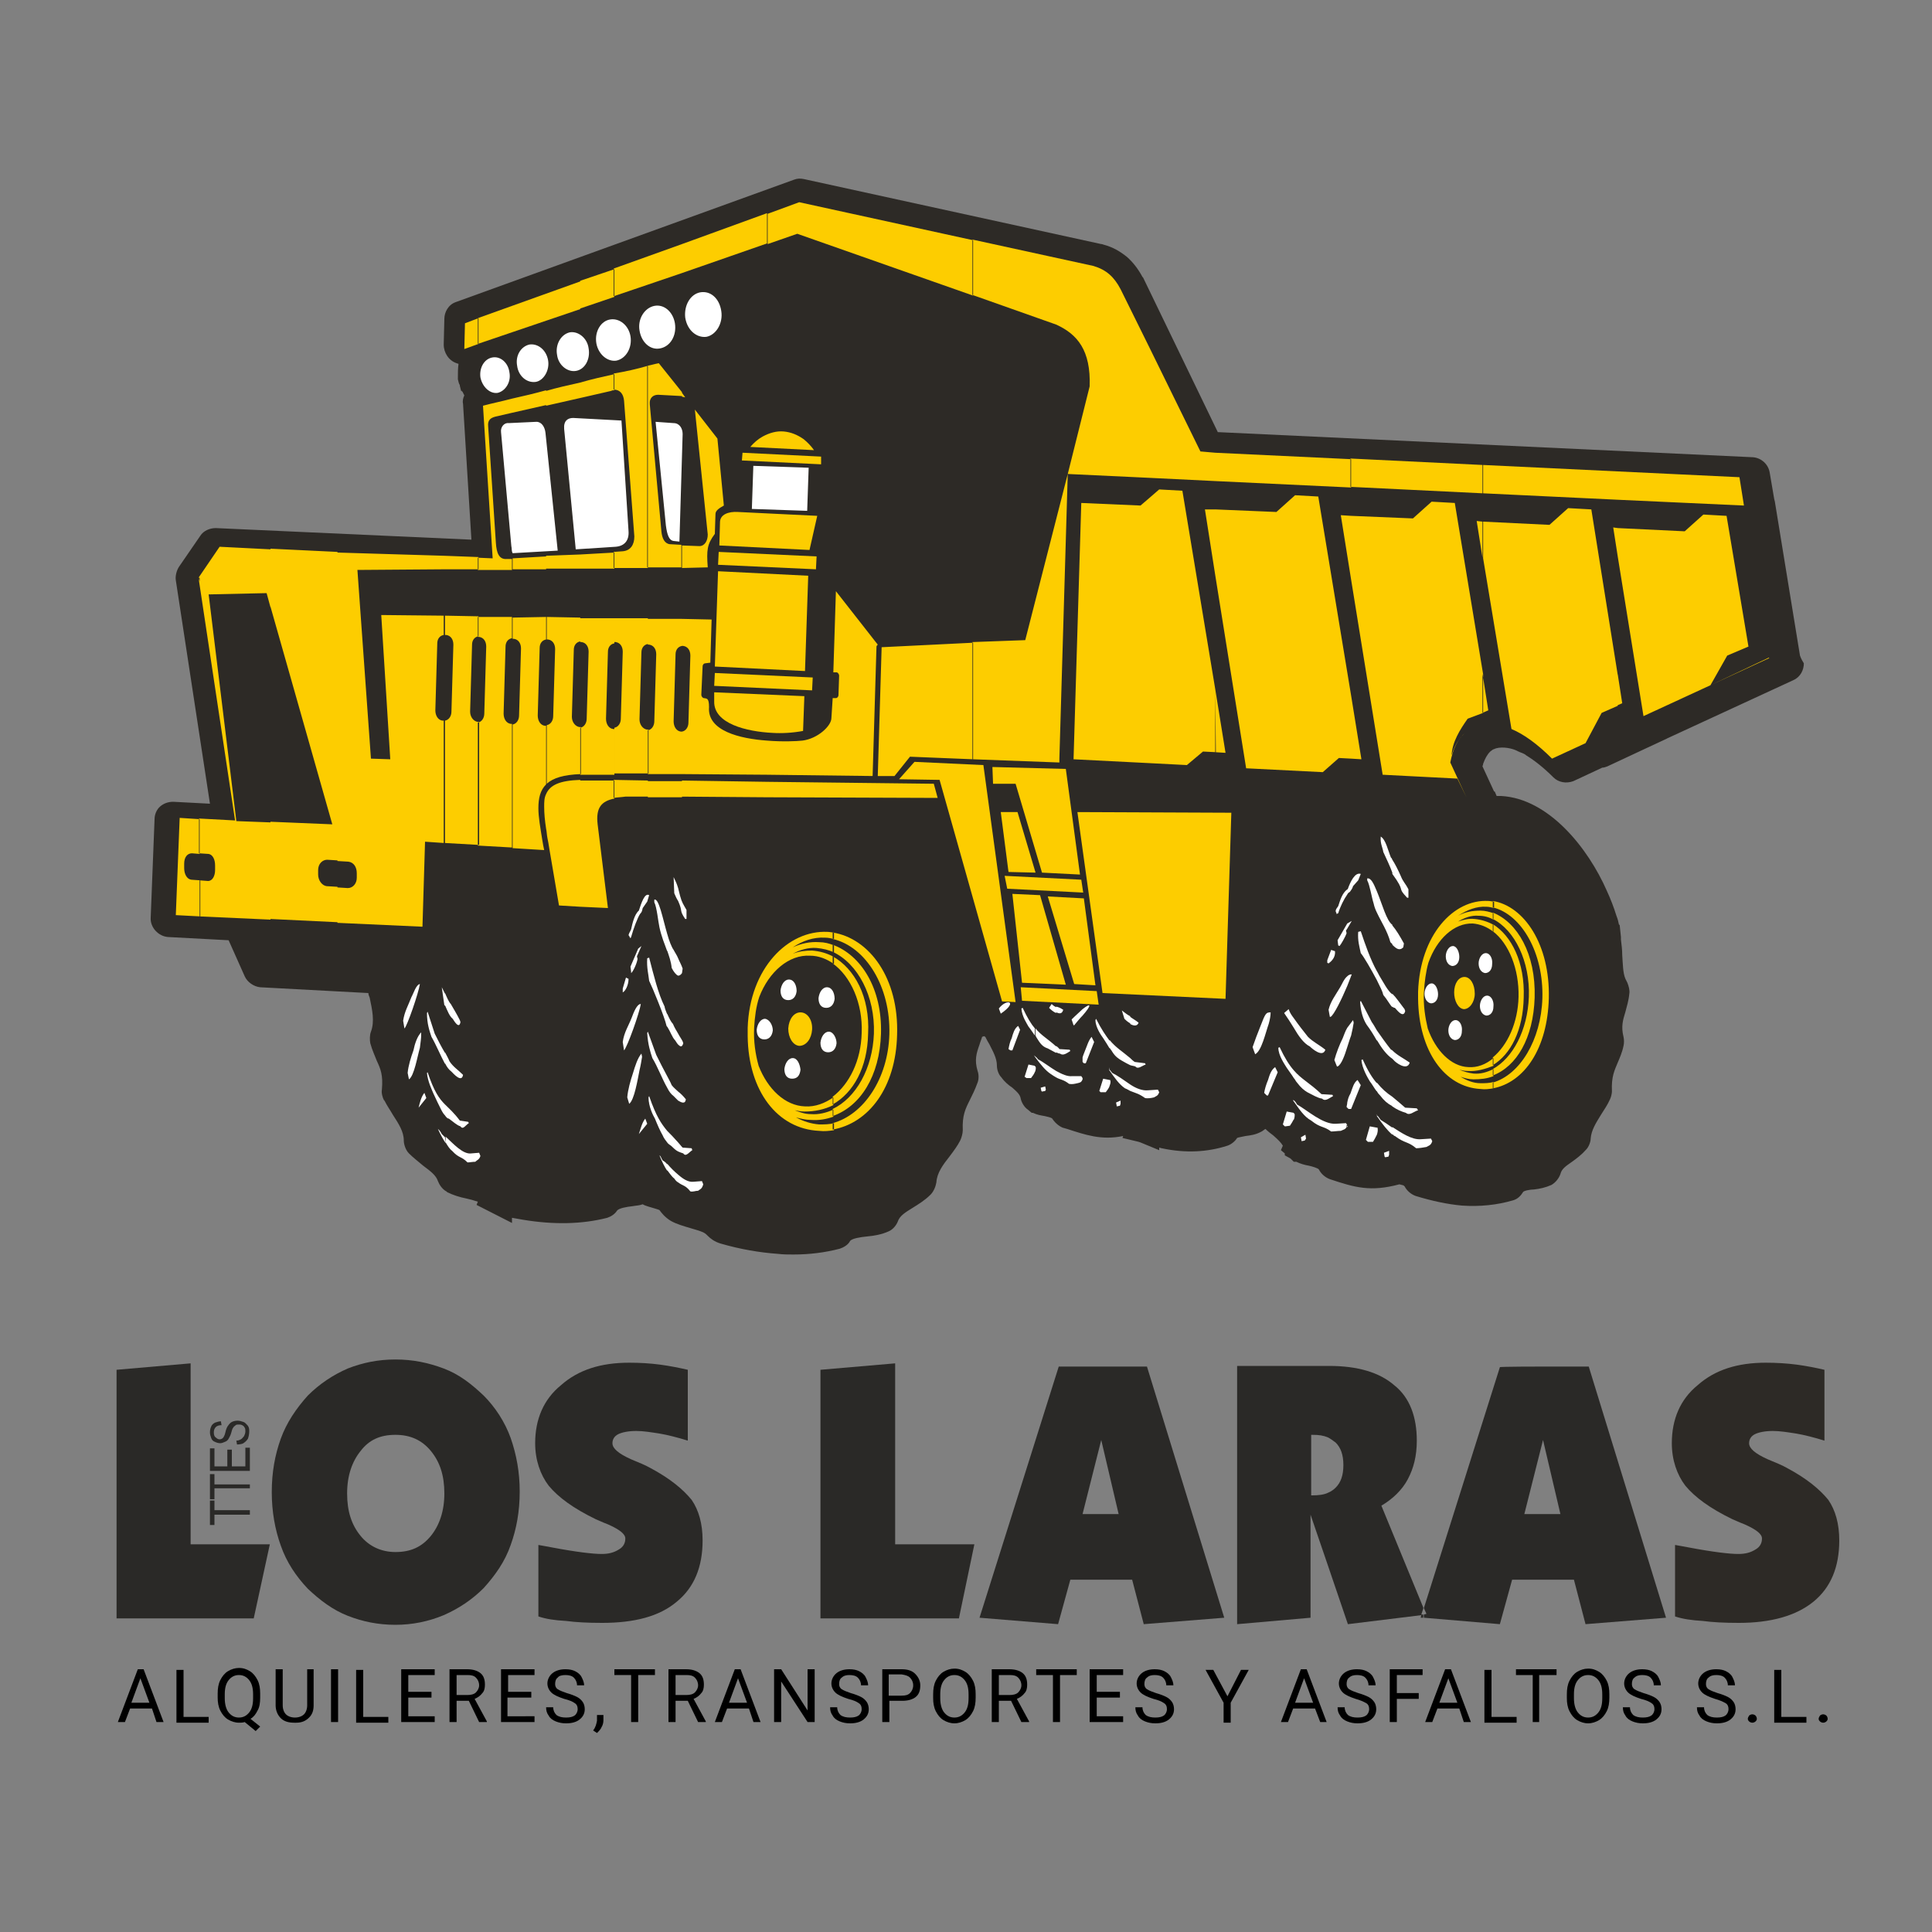 <?xml version="1.0" encoding="UTF-8"?>
<!-- Generator: Adobe Illustrator 27.7.0, SVG Export Plug-In . SVG Version: 6.00 Build 0)  -->
<svg xmlns="http://www.w3.org/2000/svg" xmlns:xlink="http://www.w3.org/1999/xlink" version="1.1" id="Capa_1" x="0px" y="0px" viewBox="0 0 300 300" style="enable-background:new 0 0 300 300;" xml:space="preserve">
<rect x="0" y="0" width="300" height="300" fill="#808080" stroke="none"/>
<style type="text/css">
	.st0{fill:#2D2A26;}
	.st1{fill-rule:evenodd;clip-rule:evenodd;fill:#FDCD00;}
	.st2{fill-rule:evenodd;clip-rule:evenodd;fill:#FFFFFF;}
	.st3{fill-rule:evenodd;clip-rule:evenodd;fill:#2D2A26;}
	.st4{fill-rule:evenodd;clip-rule:evenodd;fill:#2A2927;}
	.st5{fill:#2A2927;}
</style>
<g>
	<path class="st0" d="M279.5,101.8l-3.9-23.9c0-0.1-0.1-0.3-0.1-0.4l-0.7-4.1c-0.2-1.3-1.3-2.3-2.6-2.4l-83.1-3.9l-11.6-24l-0.1-0.1   c-0.7-1.3-1.5-2.3-2.4-3.1c-1-0.8-2.1-1.5-3.6-1.9l-0.3-0.1H171l-46.2-10.1c-0.5-0.1-1-0.1-1.5,0.1l-52.5,19   c-1.2,0.4-1.8,1.6-1.8,2.6l-0.1,4c0,1.3,0.8,2.5,2,2.9l0.3,0.1c-0.1,0.7-0.1,1.4-0.1,2.1v0.2v0.1c0.1,0.3,0.1,0.6,0.3,0.9v0.1   l0.2,0.8h0.1c0,0,0,0.1,0.1,0.1c0.1,0.2,0.2,0.4,0.3,0.6c-0.2,0.4-0.3,0.9-0.2,1.3l1.3,21.1L33.5,82c-0.9,0-1.9,0.4-2.4,1.2   L27.8,88c-0.4,0.6-0.6,1.5-0.5,2.1l5.3,34.7l-5.7-0.3c-0.7,0-1.4,0.2-2,0.7s-0.9,1.3-0.9,2l-0.6,15.3c-0.1,1.5,1.2,2.9,2.7,3   l9.4,0.5l2.5,5.6c0.4,0.9,1.4,1.6,2.4,1.7l16.8,0.9c0,0.2,0.1,0.5,0.2,0.7c0.4,1.9,0.8,3.7,0.2,5.3c-0.2,0.5-0.2,1.3-0.1,1.8   c0.3,1.1,0.7,1.9,1,2.7c0.6,1.3,1,2.2,0.8,4.5c-0.1,0.5,0.1,1.2,0.3,1.6l0.1,0.1c0.4,0.8,0.9,1.5,1.3,2.2c0.9,1.4,1.7,2.6,1.7,4   c0,0.6,0.3,1.5,0.8,2c0.7,0.7,1.5,1.3,2.2,1.9c1.2,0.9,2,1.5,2.3,2.4c0.2,0.5,0.6,1.2,1.3,1.6c0,0,0.1,0,0.1,0.1c1,0.5,2,0.8,3,1   c0.5,0.1,1.2,0.3,1.8,0.5l-0.2,0.5l5.5,2.8v-0.8c0.6,0.1,1.1,0.2,1.7,0.3c4.8,0.8,9.2,0.7,13.1-0.3c0.6-0.2,1.2-0.6,1.5-1.1   c0.3-0.4,1.5-0.6,2.4-0.7c0.5-0.1,1.1-0.1,1.6-0.3c0.5,0.3,1.1,0.4,1.7,0.6c0.3,0.1,0.7,0.2,0.9,0.3c0.3,0.4,0.8,1.1,1.8,1.7   c0.9,0.5,2,0.8,3,1.1c0.6,0.2,1.1,0.3,1.6,0.5c0.6,0.2,0.8,0.4,1.1,0.7c0.4,0.4,1,0.9,2,1.2c3.1,0.9,6.1,1.4,8.9,1.6   c0.8,0.1,1.6,0.1,2.4,0.1c2.5,0,4.9-0.3,7.2-0.9c0.6-0.2,1.3-0.6,1.6-1.2c0.3-0.4,1.6-0.6,2.6-0.7c1.1-0.1,2.3-0.3,3.4-0.8   c0.7-0.3,1.2-1,1.4-1.5c0.3-0.9,1.1-1.4,2.4-2.2c0.8-0.5,1.8-1.1,2.7-2c0.5-0.5,0.8-1.3,0.9-1.9c0.1-1.5,1-2.7,2.1-4.1   c0.6-0.8,1.2-1.6,1.6-2.4c0.2-0.4,0.4-1.1,0.4-1.6c-0.1-2.3,0.4-3.3,1.1-4.7c0.4-0.8,0.8-1.6,1.2-2.7c0.2-0.5,0.2-1.3,0-1.8   c-0.5-1.7-0.2-2.7,0.3-4.1c0.1-0.4,0.3-0.8,0.4-1.2l0.3-0.1c0.1,0,0.1,0.1,0.2,0.1c0.2,0.4,0.4,0.8,0.6,1.1   c0.6,1.2,1.2,2.2,1.2,3.4c0,0.5,0.2,1.3,0.7,1.8c0.5,0.7,1.1,1.2,1.7,1.6c0.8,0.7,1.2,1.1,1.3,1.7c0.1,0.5,0.5,1.3,1.1,1.7l0.6,0.5   h0.2c0.6,0.3,1.2,0.4,1.8,0.5c0.4,0.1,1,0.2,1.2,0.4c0.3,0.5,0.9,1.1,1.6,1.4l0.7,0.2c2.8,0.9,5.3,1.8,8.7,1.1l-0.1,0.3l2.5,0.6   l0.3,0.1l0,0l2.9,1.2v-0.4c0.1,0,0.3,0.1,0.4,0.1c3.7,0.8,7.1,0.6,10.2-0.4c0.6-0.2,1.2-0.7,1.5-1.2c0.2-0.1,0.9-0.2,1.3-0.3   c0.8-0.1,1.6-0.2,2.5-0.7c0.2-0.1,0.4-0.3,0.6-0.4c0.4,0.4,0.8,0.7,1.2,1c0.8,0.7,1.2,1.1,1.5,1.6l-0.3,0.7l0.6,0.5v0.3l0.9,0.5   l0.5,0.5h0.4c0.6,0.3,1.3,0.5,1.9,0.6c0.5,0.1,1.5,0.4,1.6,0.6c0.3,0.6,0.9,1.2,1.7,1.5l0,0c3.9,1.3,6.3,2,10.8,0.8   c0.3,0.1,0.5,0.1,0.7,0.2c0,0,0,0.1,0.1,0.1c0.3,0.6,0.9,1.2,1.7,1.5c2.6,0.8,5,1.3,7.2,1.5c2.8,0.2,5.5-0.1,7.9-0.8   c0.8-0.2,1.3-0.8,1.6-1.3c0.1-0.2,1.1-0.4,1.7-0.4c0.9-0.1,1.8-0.3,2.7-0.7c0.7-0.4,1.2-1.1,1.4-1.7c0.2-0.8,0.8-1.2,1.8-1.9   c0.7-0.5,1.5-1.1,2.2-1.9c0.4-0.4,0.7-1.2,0.7-1.7c0.1-1.3,0.8-2.4,1.6-3.7c0.5-0.8,1-1.5,1.4-2.4c0.2-0.4,0.3-1,0.3-1.2v-0.1   c-0.1-2.2,0.4-3.2,0.9-4.4c0.3-0.7,0.7-1.6,0.9-2.6c0.1-0.4,0.1-1,0-1.4l0,0c-0.4-1.6-0.1-2.6,0.3-3.9c0.2-0.8,0.5-1.7,0.6-2.8   c0.1-0.5-0.1-1.2-0.3-1.7l0,0l-0.3-0.6c-0.4-0.9-0.4-2.3-0.5-3.7l0,0c0-0.8-0.1-1.6-0.2-2.4l0,0c0-0.1,0-0.2,0-0.4l-0.2-1.9h-0.1   c-0.1-0.5-0.2-0.9-0.4-1.4c-0.4-1.3-0.9-2.6-1.5-3.9c-2.9-6.6-9-14.3-16.4-14.7h-0.7l-0.3-0.7H232l-1.8-3.9c0-0.1,0.1-0.2,0.1-0.4   c0.3-0.8,0.6-1.4,1.1-1.9c0.1-0.1,0.3-0.2,0.4-0.3c0.2-0.1,0.3-0.1,0.5-0.2c1.1-0.3,2.5,0,3.3,0.4c0.1,0.1,0.3,0.1,0.4,0.2   c0.1,0,0.2,0.1,0.3,0.1c0.2,0.1,0.5,0.2,0.7,0.4c1.3,0.8,2.7,1.9,4.2,3.4c0.8,0.8,2,1,3.1,0.6l4.5-2.1c0.3,0,0.5-0.1,0.8-0.2   l9.2-4.3l0,0c0.1,0,0.1-0.1,0.2-0.1l19.5-9c1.1-0.5,1.6-1.6,1.6-2.6C279.6,102.2,279.6,102,279.5,101.8"></path>
	<polygon class="st1" points="145.9,121.1 155.6,155.5 157.7,155.6 152.7,118.8 142,118.3 139.6,121  "></polygon>
	<path class="st1" d="M124.3,157.2c-1,0-1.8,1-1.9,2.5c0,1.4,0.7,2.6,1.7,2.7c1.1,0,1.9-1.1,2-2.5   C126.2,158.4,125.4,157.2,124.3,157.2"></path>
	<path class="st1" d="M129.3,172.2c3.6-1.7,6.2-6.3,6.4-11.7c0.2-5.8-2.5-10.9-6.4-12.7v-1.1c4.4,1.6,7.7,6.8,7.5,13.8   c-0.2,6.6-3.2,11.3-7.5,12.8L129.3,172.2L129.3,172.2z M129.3,148.5v1.1c2.8,2,4.7,6.2,4.5,10.8c-0.1,4.3-1.9,7.9-4.5,9.9v1.2   c3.2-1.8,5.4-5.7,5.5-11C135.1,154.8,132.7,150.4,129.3,148.5 M129.3,175.4c5.6-1,9.8-6.5,10-14.7c0.3-8.8-4.3-15-10-15.9v1   c5.2,1.2,9,7.5,8.8,14.8c-0.2,6.9-4,12.5-8.8,13.8V175.4z M124.9,172.6c-0.5,0-1-0.1-1.5-0.2c0.8,0.3,1.6,0.6,2.5,0.6   c1.2,0.1,2.4-0.2,3.5-0.7v1.1c-1.1,0.4-2.3,0.6-3.5,0.5c-0.8,0-1.6-0.2-2.3-0.4c1.1,0.6,2.3,1,3.6,1.1c0.8,0,1.6,0,2.3-0.2v1.1   c-0.7,0.1-1.5,0.2-2.3,0.1c-6.5-0.3-11-6.2-11.1-14.7v-1l0,0l0,0l0,0l0,0l0,0c0,0,0,0,0-0.1l0,0l0,0l0,0l0,0l0,0l0,0l0,0l0,0l0,0   l0,0l0,0c0-0.1,0-0.1,0-0.2c0.3-9.3,6.3-15.2,12.4-14.9c0.3,0,0.7,0.1,1,0.1v1c-0.5-0.1-0.9-0.2-1.4-0.2c-1.8-0.1-3.5,0.5-5,1.5   c1.3-0.6,2.7-0.9,4.1-0.8c0.8,0,1.6,0.2,2.3,0.5v1.1c-0.8-0.4-1.7-0.6-2.7-0.7c-1.3-0.1-2.6,0.3-3.7,0.9c1-0.4,2-0.5,3-0.5   c1.2,0.1,2.3,0.4,3.4,1v1.1c-1.1-0.8-2.4-1.3-3.7-1.3c-3.3-0.2-6.4,2.5-7.9,6.4c-0.5,1.5-0.7,3.1-0.8,4.8c-0.1,2.1,0.2,4.1,0.7,5.9   c1.4,3.6,4.1,6.2,7.2,6.3c1.6,0.1,3.1-0.5,4.4-1.4v1.2C128,172.3,126.5,172.6,124.9,172.6 M115.9,159.8L115.9,159.8L115.9,159.8z    M115.9,159.8v1l0,0V159.8L115.9,159.8L115.9,159.8L115.9,159.8L115.9,159.8L115.9,159.8L115.9,159.8L115.9,159.8L115.9,159.8   L115.9,159.8z M115.9,159.9L115.9,159.9L115.9,159.9L115.9,159.9 M115.9,159.8L115.9,159.8L115.9,159.8z M115.9,159.9v0.9   c0-0.1,0-0.3,0-0.4l0,0c0-0.1,0-0.2,0-0.3l0,0l0,0l0,0V159.9L115.9,159.9L115.9,159.9L115.9,159.9L115.9,159.9L115.9,159.9   L115.9,159.9L115.9,159.9L115.9,159.9L115.9,159.9L115.9,159.9z M115.9,159.9L115.9,159.9 M115.9,159.9L115.9,159.9"></path>
	<path class="st1" d="M227.4,151.7c-0.9,0-1.6,1-1.6,2.4c0,1.3,0.6,2.5,1.5,2.6c0.9,0,1.7-1.1,1.7-2.4   C229,152.8,228.3,151.7,227.4,151.7"></path>
	<path class="st1" d="M231.8,166c3.1-1.7,5.4-6,5.6-11.2c0.2-5.5-2.2-10.4-5.6-12.1v-1c3.8,1.5,6.7,6.4,6.5,13.2   c-0.2,6.3-2.8,10.7-6.5,12.1V166z M231.8,143.5v1.1c2.5,1.9,4.1,5.9,4,10.2c-0.1,4-1.7,7.5-4,9.4v1.2c2.8-1.7,4.7-5.4,4.8-10.5   C236.8,149.4,234.7,145.3,231.8,143.5 M231.8,169c4.9-0.9,8.5-6.2,8.7-14c0.2-8.3-3.8-14.3-8.7-15.1v1c4.5,1.1,7.9,7.1,7.7,14.1   c-0.2,6.5-3.5,11.9-7.7,13.1V169z M227.9,166.3c-0.5,0-0.9-0.1-1.3-0.2c0.7,0.3,1.4,0.5,2.2,0.6c1.1,0.1,2.1-0.2,3.1-0.7v1.1   c-1,0.4-2,0.5-3.1,0.5c-0.7,0-1.4-0.2-2-0.4c1,0.6,2,1,3.1,1c0.7,0,1.4,0,2-0.2v1c-0.7,0.1-1.3,0.2-2,0.1c-5.6-0.3-9.6-5.9-9.7-14   v-0.9l0,0l0,0l0,0l0,0l0,0c0,0,0,0,0-0.1l0,0l0,0l0,0l0,0l0,0l0,0l0,0l0,0l0,0l0,0l0,0V154c0.3-8.8,5.5-14.4,10.9-14.1   c0.3,0,0.6,0.1,0.9,0.1v1c-0.4-0.1-0.8-0.2-1.2-0.2c-1.5-0.1-3,0.5-4.4,1.4c1.1-0.6,2.3-0.8,3.5-0.8c0.7,0,1.4,0.2,2,0.4v1   c-0.7-0.4-1.5-0.6-2.3-0.6c-1.1-0.1-2.2,0.3-3.2,0.9c0.9-0.3,1.7-0.5,2.6-0.4c1,0.1,2,0.4,2.9,0.9v1.1c-1-0.8-2.1-1.2-3.2-1.3   c-2.9-0.1-5.6,2.4-6.9,6.1c-0.4,1.4-0.6,3-0.7,4.6c-0.1,2,0.2,3.9,0.6,5.6c1.2,3.4,3.6,5.9,6.3,6c1.4,0.1,2.7-0.4,3.9-1.4v1.2   C230.6,166,229.3,166.4,227.9,166.3 M220.1,154.2L220.1,154.2L220.1,154.2z M220.1,154.2v0.9l0,0V154.2L220.1,154.2L220.1,154.2   L220.1,154.2L220.1,154.2L220.1,154.2L220.1,154.2L220.1,154.2L220.1,154.2L220.1,154.2z M220.1,154.2L220.1,154.2L220.1,154.2z    M220.1,154.2L220.1,154.2L220.1,154.2z M220.1,154.2v0.8c0-0.1,0-0.3,0-0.4l0,0c0-0.1,0-0.2,0-0.3l0,0l0,0V154.2L220.1,154.2   L220.1,154.2L220.1,154.2L220.1,154.2L220.1,154.2L220.1,154.2L220.1,154.2C220.1,154.3,220.1,154.2,220.1,154.2L220.1,154.2   L220.1,154.2L220.1,154.2z M220.1,154.2L220.1,154.2L220.1,154.2z"></path>
	<path class="st1" d="M156,136l11.9,0.6l0.3,2l-11.8-0.6L156,136z M158.5,153.3l11.8,0.6l0.3,2.1l-11.9-0.6L158.5,153.3z"></path>
	<path class="st1" d="M191.2,126.2l-0.9,28.9l-19.1-0.9l-3.9-28.1L191.2,126.2z M158.7,152.6l-1.5-13.8l4.3,0.2l4,13.9L158.7,152.6z    M156.6,135.4l-1.2-9.3h2.6l2.8,9.4L156.6,135.4z"></path>
	<path class="st1" d="M157.7,121.7l4.1,13.8l5.9,0.3l-2.2-16.4l-11.4-0.3l0.1,2.6L157.7,121.7z M162.7,139.2l4.1,13.6l3.3,0.2   l-1.8-13.5L162.7,139.2z"></path>
	<path class="st1" d="M114.6,79.5c-1.5-0.1-2.8,0.4-2.8,1.6l-0.1,3.6l14,0.7l1.2-5.3L114.6,79.5z M111.6,85.7l-0.1,2l15.2,0.7l0.1-2   L111.6,85.7z M111.5,88.7l-0.5,14.8l14,0.7l0.5-14.8L111.5,88.7z M111,104.5l-0.1,2l15.2,0.7l0.1-2L111,104.5z M110.9,107.5v1.4   c-0.1,3.5,5.1,4.7,9,4.9c1.5,0.1,3.2,0,4.8-0.3l0.2-5.4L110.9,107.5z"></path>
	<polygon class="st1" points="127.5,70.9 115.3,70.3 115.2,71.5 127.5,72.1  "></polygon>
	<path class="st1" d="M118.4,67.8c-0.7,0.4-1.3,0.9-1.9,1.6l9.9,0.5c-0.5-0.7-1-1.2-1.6-1.7c-1-0.7-2-1.1-3.1-1.2   C120.6,66.9,119.5,67.2,118.4,67.8"></path>
	<path class="st1" d="M251.2,109.5v-4.8l0.7,4.5L251.2,109.5z M251.2,86.4l4,24.8l19.5-9v-0.1l-9.1,4.3l2.6-4.6l3.3-1.4l-3.4-20.3   l-3.6-0.2l-2.9,2.6L251.2,82L251.2,86.4L251.2,86.4z M251.2,77.6v-4.4l18.9,0.9l0.7,4.4L251.2,77.6z M230.2,110.7l0.9-0.4l-0.9-5.7   V110.7z M251.2,73.2v4.4l-20.9-1v-4.4L251.2,73.2z M251.2,82v4.4l-0.7-4.5L251.2,82z M251.2,104.8v4.8l-2.5,1.1l-2.5,4.7l-5.2,2.4   c-2.3-2.3-4.4-3.8-6.3-4.6l-4.4-26.5V81l10.3,0.5l2.9-2.6l3.6,0.2L251.2,104.8z M227.7,123.8l-2.5-5.4c0.4-2.1,1.2-3.7,2.4-4.7   c-0.9,0.8-1.7,1.9-2.2,3.6c0.1-2.1,1.3-4,2.5-5.7l2.4-0.9v-6l-4.4-26.6l-3.6-0.2l-2.9,2.6l-9.6-0.4V90l4.9,30.3l11.6,0.6   L227.7,123.8z M230.2,72.2v4.4l-20.5-1v-4.4L230.2,72.2z M230.2,81v5.6l-0.9-5.7L230.2,81z M209.8,117.8V108l1.6,9.9L209.8,117.8z    M209.8,80.1l-1.6-0.1l1.6,10V80.1z M209.8,71.3v4.4l-21.1-1v-4.4L209.8,71.3z M209.8,108v9.8l-1.9-0.1l-2.5,2.2l-11.9-0.6l-4.8-30   V79.1l9.5,0.4l2.9-2.6l3.6,0.2L209.8,108z M188.7,116.8l1.6,0.1l-1.6-9.9V116.8z M188.7,70.3v4.4l-10.2-0.5V54l7.9,16.1L188.7,70.3   z M188.7,79.1v10.2l-1.6-10.2H188.7z M188.7,107l-5.1-30.8L180,76l-1.5,1.3v41.2l5.8,0.3l2.5-2.1l2,0.1L188.7,107L188.7,107z    M178.5,54v20.2l-12.7-0.6l3.4-13.6c0.2-5.6-1.9-8.1-5.2-9.6l-13-4.6v-8.6l18.8,4.1c2,0.6,3.2,1.7,4.2,3.6L178.5,54z M178.5,77.3   v41.2l-11.8-0.6l1.2-39.8l9.2,0.4L178.5,77.3z M151.1,117.9l13.4,0.5v-0.6l0,0l1.3-44.2l-6.6,25.8l-8.2,0.3v18.2H151.1z    M151.1,37.3v8.6l-27.3-9.6l-4.6,1.6v-4.7l4.9-1.8L151.1,37.3z M151.1,99.8v18.1l-9.8-0.4l-2.4,3h-2.6l0.6-20l0,0L151.1,99.8z    M119.1,123.8v-2.4l25.9,0.3l0.6,2.2L119.1,123.8z M119.1,120.3V115c2.4,0.2,4.6,0.1,5.5,0c2.4-0.3,4.5-2.3,4.5-3.5l0.2-3.1h0.5   c0.2,0,0.4-0.2,0.4-0.5l0.1-3c0-0.2-0.2-0.5-0.4-0.5h-0.5l0.4-12.6l6.5,8.3c-0.1,0.1-0.2,0.2-0.2,0.3l-0.6,20.1L119.1,120.3z    M126.7,88.4l-7.6-0.4L126.7,88.4z M119.1,33.1v4.7l-13.2,4.6v-4.5L119.1,33.1z M119.1,115v5.3l-13.2-0.1v-6.6c0.6-0.1,1-0.7,1-1.4   l0.3-10.4c0-0.8-0.4-1.4-1.1-1.5c-0.1,0-0.1,0-0.2,0v-4.2l4.6,0.1l-0.2,6.7l-0.8,0.1c-0.2,0-0.4,0.2-0.4,0.5l-0.2,4.4   c0,0.2,0.2,0.5,0.4,0.5c0.4,0.1,0.8-0.1,0.8,1.4C109.8,113.5,114.9,114.7,119.1,115 M119.1,121.4v2.4l-13.2-0.1v-2.5L119.1,121.4z    M105.9,88.2v-3.5l2.7,0.1c0.8,0,1.3-0.8,1.3-1.8l-2-19.4l3.5,4.5l1,10.4c-0.5,0.3-1.3,0.7-1.3,1.3l-0.1,3.1   c-1.2,1.6-1.3,2.5-1.1,5.2L105.9,88.2z M105.9,61.6V61l0.5,0.7l0,0L105.9,61.6z M105.9,37.9v4.5l-5.3,1.8v-4.4L105.9,37.9z    M105.9,60.9v0.6l-3.7-0.2c-0.7,0-1.4,0.4-1.3,1.5l1.8,19.7c0.1,1.1,0.5,1.9,1.3,2l1.8,0.1v3.5h-5.3V56.8c0.6-0.1,1.2-0.3,1.8-0.4   L105.9,60.9z M105.9,96.1v4.2c-0.6,0.1-1,0.6-1,1.3l-0.3,10.4c0,0.8,0.4,1.5,1.1,1.6c0.1,0,0.1,0,0.2,0v6.6h-5.3v-6.8   c0.6-0.1,1-0.7,1-1.4l0.3-10.4c0-0.8-0.4-1.4-1.1-1.5c-0.1,0-0.2,0-0.2,0v-4L105.9,96.1z M105.9,121.3v2.5h-5.3v-2.5H105.9z    M100.6,39.8v4.4L95.3,46v-4.3L100.6,39.8z M100.6,56.8v31.4h-5.3v-2.5l1.4-0.1c1.2-0.1,1.8-1,1.8-2.3l-1.6-21.1   c-0.1-1-0.6-1.7-1.6-1.7V58C97.1,57.7,98.9,57.3,100.6,56.8 M100.6,96v4c-0.6,0.1-1,0.6-1,1.3l-0.3,10.4c0,0.8,0.5,1.5,1.2,1.6   c0.1,0,0.1,0,0.2,0v6.8h-5.3V113c0.6-0.1,1-0.7,1-1.4l0.3-10.4c0-0.8-0.4-1.4-1.1-1.5c-0.1,0-0.1,0-0.2,0V96H100.6z M100.6,121.2   v2.5h-3.5c-0.7,0.1-1.2,0.1-1.8,0.2v-2.8L100.6,121.2z M95.4,41.8v4.3l-5.3,1.8v-4.3L95.4,41.8z M95.4,58.1v2.5   c-0.2,0-0.3,0-0.5,0.1l-4.8,1.1v-2.4C91.8,58.9,93.6,58.5,95.4,58.1 M95.4,85.8v2.5h-5.3v-2.2L95.4,85.8z M95.4,96v3.9   c-0.6,0.1-1,0.6-1,1.3l-0.3,10.4c0,0.8,0.4,1.5,1.1,1.6c0.1,0,0.1,0,0.2,0v7.1h-4.9c-0.1,0-0.3,0-0.4,0V113c0.6-0.1,1-0.7,1-1.4   l0.3-10.4c0-0.8-0.4-1.4-1.1-1.5c-0.1,0-0.2,0-0.2,0V96L95.4,96z M95.4,121.2v2.8c-2,0.4-2.9,1.4-2.6,4l1.6,13l-4.3-0.2v-19.6   c0.1,0,0.3,0,0.4,0H95.4z M90.1,43.7V48l-5.3,1.8v-4.2L90.1,43.7z M90.1,59.4v2.4L84.8,63v-2.3C86.5,60.2,88.3,59.8,90.1,59.4    M90.1,86.1v2.2h-5.3v-2L90.1,86.1z M90.1,95.9v3.7c-0.6,0.1-1,0.6-1,1.3l-0.3,10.4c0,0.8,0.5,1.5,1.2,1.6c0.1,0,0.1,0,0.2,0v7.3   c-2.7,0.1-4.3,0.6-5.3,1.5v-9.1c0.6-0.1,1-0.7,1-1.4l0.3-10.4c0-0.8-0.4-1.4-1.1-1.5c-0.1,0-0.1,0-0.2,0v-3.5L90.1,95.9z    M90.1,121.1c-3.2,0.1-4.7,0.8-5.3,2.2v5.4c0.1,0.4,0.1,0.9,0.2,1.4s0.2,1,0.3,1.7l1.5,8.8l3.3,0.2V121.1z M84.8,45.6v4.2l-5.3,1.8   v-4.1L84.8,45.6z M84.8,60.6v2.3l-5.3,1.2v-2.2C81.3,61.5,83,61.1,84.8,60.6 M84.8,86.4v2h-5.2v-1.7L84.8,86.4z M84.8,95.8v3.5   c-0.6,0.1-1,0.6-1,1.3l-0.3,10.5c0,0.8,0.4,1.5,1.1,1.6c0.1,0,0.1,0,0.2,0v9.1c-0.9,0.9-1.2,2.1-1.2,3.7c0,1.4,0.3,3,0.6,4.9   c0.1,0.6,0.2,1.2,0.3,1.6l-4.9-0.3v-19.2c0.6-0.1,1-0.7,1-1.4l0.3-10.4c0-0.8-0.4-1.4-1.1-1.5c-0.1,0-0.1,0-0.2,0v-3.3L84.8,95.8z    M84.8,123.3c-0.3,0.6-0.3,1.2-0.3,2c0,1,0.1,2.1,0.3,3.4V123.3z M79.5,47.5v4.1l-5.3,1.8v-4L79.5,47.5z M79.5,61.9v2.2l-2.6,0.6   c-0.7,0.2-1.2,0.5-1.1,1.5L77,84.3c0.1,1.6,0.5,2.6,1.7,2.5h0.8v1.7h-5.3v-1.9l2.3,0.1L75,63C76.5,62.6,78,62.3,79.5,61.9    M79.5,95.8v3.3c-0.6,0.1-1,0.6-1,1.3l-0.3,10.4c0,0.8,0.4,1.5,1.1,1.6c0.1,0,0.1,0,0.2,0v19.2l-5.3-0.3v-19.1c0.6-0.1,1-0.7,1-1.4   l0.3-10.4c0-0.8-0.4-1.4-1.1-1.5c-0.1,0-0.2,0-0.2,0v-3.1H79.5z M74.3,49.4v4l-2.2,0.8l0.1-4L74.3,49.4z M74.3,86.5v1.9H69v-2.1   L74.3,86.5z M74.3,95.7v3.1c-0.6,0.1-1,0.6-1,1.3L73,110.5c0,0.8,0.5,1.5,1.2,1.6c0.1,0,0.1,0,0.2,0v19.1l-5.3-0.3v-19   c0.6-0.1,1-0.7,1-1.4l0.3-10.4c0-0.8-0.4-1.4-1.1-1.5c-0.1,0-0.1,0-0.2,0v-3L74.3,95.7z M69,86.3v2.1l-13.5,0.1l2.1,29.3l3,0.1   l-1.4-22.4l9.7,0.1v3c-0.6,0.1-1,0.6-1,1.3l-0.3,10.4c0,0.8,0.4,1.5,1.1,1.6c0.1,0,0.1,0,0.2,0v19l-2.9-0.2l-0.4,13.2l-13.2-0.6   v-5.5l1.6,0.1c0.8,0,1.4-0.7,1.4-1.6v-0.7c0-1-0.5-1.7-1.3-1.8l-1.7-0.1V85.8L69,86.3z M52.4,85.7v47.9l-1.6-0.1   c-0.7,0-1.4,0.6-1.4,1.6v0.7c0,0.9,0.6,1.7,1.3,1.8l1.7,0.1v5.5L42,142.7v-15.1l9.6,0.4L42,94.2v-9L52.4,85.7z M42,85.3v9l-0.6-2.2   l-9,0.2l4.3,35.2l5.3,0.2v15.1l-11-0.5v-5.6l1.3,0.1c0.7,0,1.1-0.8,1.1-1.7v-0.7c0-1-0.4-1.7-1-1.8l-1.5-0.1v-5.4l5.6,0.3   l-5.6-37.2v-0.6l3.2-4.7L42,85.3z M31,89.7v0.6l-0.1-0.5L31,89.7z M31,127.2v5.4l-1.2-0.1c-0.7,0-1.2,0.6-1.2,1.6v0.7   c0,0.9,0.4,1.7,1.1,1.8l1.4,0.1v5.6l-3.8-0.2l0.6-15.1L31,127.2z"></path>
	<path class="st2" d="M76.5,55.5c1.2-0.2,2.4,0.8,2.6,2.3c0.3,1.5-0.6,2.9-1.8,3.2c-1.2,0.2-2.4-0.9-2.7-2.4   C74.4,57.1,75.2,55.7,76.5,55.5 M82.2,53.5c1.3-0.2,2.6,0.8,2.9,2.4s-0.7,3.2-1.9,3.4c-1.4,0.2-2.7-0.9-2.9-2.5   C80,55.2,80.9,53.8,82.2,53.5 M88.5,51.6c1.3-0.2,2.7,0.9,2.9,2.5c0.3,1.7-0.6,3.3-2,3.5c-1.3,0.2-2.7-0.9-2.9-2.5   C86.2,53.5,87.1,51.9,88.5,51.6 M94.8,49.6c1.4-0.2,2.8,0.9,3.1,2.6c0.3,1.8-0.7,3.5-2.2,3.8c-1.4,0.2-2.8-1-3.1-2.7   C92.3,51.5,93.3,49.8,94.8,49.6 M101.6,47.5c1.5-0.3,2.9,0.9,3.2,2.7c0.3,1.9-0.7,3.6-2.3,3.9c-1.5,0.3-2.9-0.9-3.2-2.8   C99,49.5,100.1,47.8,101.6,47.5 M108.7,45.4c1.6-0.3,3,0.9,3.3,2.9c0.3,1.9-0.8,3.7-2.3,4c-1.5,0.2-3-1-3.3-3   C106.2,47.4,107.2,45.7,108.7,45.4"></path>
	<path class="st2" d="M216.2,176.1V175c1.4,0.9,3,2,4.4,1.9l1.6-0.1l0.2,0.4c-0.2,0.7-0.6,0.7-0.9,0.9c-0.5,0.1-1.2,0.2-1.6,0.2   c-1.3-1.1-1.7-0.7-3.3-1.9C216.5,176.4,216.4,176.3,216.2,176.1 M216.2,171.8v-1.5c0.6,0.5,1.2,1,2,1.7l1.8,0.1l0.2,0.3   c-0.7,0.2-1.3,0.9-1.9,0.4C217.6,172.6,216.9,172.3,216.2,171.8 M216.2,164.4v-1.3c0.8,0.8,1.7,1.2,2.7,1.9   c-0.4,1.4-2.3-0.1-2.5-0.4C216.3,164.5,216.3,164.5,216.2,164.4 M216.2,156.3v-2l0,0c0.6,0.6,1.2,1.5,1.9,2.4l0.1,0.3   c-0.3,1.2-1.3-0.2-1.6-0.5C216.4,156.5,216.3,156.4,216.2,156.3 M216.2,146.7v-3l0,0c0.6,0.7,1.2,1.7,1.8,2.8l-0.1,0.6   C217.3,147.7,216.8,147.3,216.2,146.7 M216.2,135.5v-2c0.4,0.6,0.9,1.6,1.3,2.5c0.4,1,0.7,1.1,1.2,2.1v1.3h-0.2   c-1.7-1.8-0.1-0.7-2.3-3.7V135.5z M215.1,179.7l0.5-0.1l0.1-0.3v-0.6l-0.8,0.3l0.1,0.6L215.1,179.7z M216.2,133.5v2   c-0.4-1.1-0.9-2.1-1.4-3.2c-0.1-0.7-0.5-1.3-0.4-2.4c0.8,0.5,1.1,2.1,1.6,3.3C216.1,133.2,216.1,133.3,216.2,133.5 M216.2,143.6v3   c-0.1-0.1-0.2-0.2-0.3-0.3c-0.5-1.8-1.4-3.1-2.1-4.6v-3.3C214.6,140.3,215.3,143,216.2,143.6 M216.2,154.4v2   c-0.4-0.4-0.8-1.2-1.4-1.9c-0.1-0.5-0.5-1.3-1-2.3v-1.4c0.2,0.3,0.3,0.6,0.5,0.9C214.8,152.5,215.5,153.9,216.2,154.4 M216.2,163.1   v1.3c-0.9-0.6-1.7-1.7-2.4-2.9V160c0.7,1,1.4,2,2.2,3C216.1,163,216.2,163.1,216.2,163.1 M216.2,170.3v1.5l-0.1-0.1   c-0.6-0.3-1.2-0.8-1.8-1.6c-0.2-0.2-0.4-0.4-0.5-0.7v-1.3C214.6,169.1,215.3,169.7,216.2,170.3 M216.2,175.1v1.1   c-0.8-0.7-1.5-1.6-2.4-2.9v-0.1c0.2,0.1,0.3,0.3,0.6,0.7C214.9,174.2,215.5,174.6,216.2,175.1 M213.8,176.2   c0.1-0.3,0.2-0.7,0.1-1.1h-0.1V176.2z M213.8,138.4v3.3c-0.2-0.4-0.4-0.9-0.5-1.4c-0.3-0.9-0.6-2.9-1-3.6v-0.3   C212.9,136.3,213.3,137.2,213.8,138.4 M213.8,150.8v1.4c-0.9-1.7-2-3.6-2.5-4.2c-0.2-1-0.5-1.9-0.4-3.3l0.4-0.1   C212,146.7,212.8,149,213.8,150.8 M213.8,160v1.6c-0.5-0.9-1-1.7-1.6-2.5c-0.5-0.8-0.9-1.9-1-3.5l0.1-0.2l1.7,3.3   C213.3,159.1,213.5,159.5,213.8,160 M213.8,168.2v1.3c-0.4-0.5-0.7-1.1-1.1-1.6c-0.3-0.5-1.2-2-1.3-3.3l0.2-0.1   C212.4,166.3,213.1,167.4,213.8,168.2 M213.8,173.1v0.1l-0.1-0.2C213.7,173.1,213.8,173.1,213.8,173.1 M213.8,175.1v1.1   c-0.2,0.4-0.4,0.8-0.6,1.1h-0.8l-0.3-0.3l0.6-2.1L213.8,175.1z M209.2,175.1v-0.3l0.1,0.1C209.3,174.9,209.2,175,209.2,175.1    M209.2,172v-0.8c0.1-0.5,0.2-0.9,0.5-1.4c0.3-0.8,0.5-1.7,1.1-2.1l0.5,0.8l-1.5,3.7h-0.3h-0.1L209.2,172z M209.2,162.6v-3   c0.3-0.4,0.6-0.8,0.9-1.2l0.1,0.4c-0.1,0.6-0.2,1.2-0.4,2C209.6,161.3,209.4,162,209.2,162.6 M209.2,153.1v-1.5   c0.2-0.2,0.4-0.3,0.7-0.3C209.8,151.6,209.5,152.3,209.2,153.1 M209.2,144.2v-0.8l0.7-0.4L209.2,144.2z M209.2,138.9v-0.8   c0,0,0.1,0,0.1-0.1c0.4-1.1,1.1-2.6,2-2.3l-0.4,1l-0.8,0.9c-0.1,0.4-0.3,0.6-0.5,0.9C209.4,138.6,209.3,138.7,209.2,138.9    M209.2,138.1v0.8c-0.5,0.7-1.1,1.9-1.4,2.9l-0.2,0.1v0.1l-0.2-0.5c0-0.3,0.2-0.5,0.4-0.8C208.1,139.8,208.4,138.7,209.2,138.1    M209.2,143.4v0.8l-0.2,0.3l0.1,0.4c-0.2,0.6-0.9,1.8-1.1,2l-0.2-0.1l-0.1-0.8L209.2,143.4L209.2,143.4z M209.2,151.6v1.5   c-0.8,1.9-2.1,4.6-2.6,4.8h-0.1l-0.2-1.1c0.3-1.3,1.1-2.3,1.8-3.5C208.4,152.8,208.7,152,209.2,151.6 M209.2,159.6v3   c-0.4,1.3-0.9,2.7-1.5,3h-0.1l-0.4-1c0.3-1.1,0.8-2.4,1.3-3.4C208.7,160.7,208.9,160.1,209.2,159.6 M209.2,171.2v0.8l-0.1-0.1   C209.1,171.7,209.2,171.5,209.2,171.2 M209.2,174.7l-0.2-0.3l-1.6,0.1c-2,0.1-4.4-2.1-6-3c-0.2-0.4-0.4-0.6-0.6-0.7v0.1   c1,1.4,1.7,2.5,2.8,3.1c1.5,1.2,1.9,0.8,3.1,1.7c0.4,0,1.1-0.1,1.5-0.1c0.4-0.2,0.7-0.2,0.9-0.6v-0.3H209.2z M200.9,173.9v-1h0.1   C201.1,173.2,201,173.6,200.9,173.9 M200.9,167.4v-1.2c1.2,1.4,2.4,1.9,4.3,3.7l1.7,0.1l0.1,0.2c-0.6,0.3-1.2,0.9-1.7,0.4   c-0.7-0.1-1.5-0.6-2.3-1c-0.5-0.3-1-0.7-1.6-1.5C201.2,167.9,201.1,167.6,200.9,167.4 M200.9,159.6v-1.5c0.7,1,1.4,1.9,2.2,2.9   c0.8,0.8,1.7,1.2,2.7,2c-0.4,1.3-2.1-0.2-2.4-0.5C202.4,162,201.6,160.8,200.9,159.6 M206.3,149.6c0.4-0.3,1.1-0.9,1-1.9l-0.6-0.2   l-0.6,1.6v0.4L206.3,149.6z M202.1,177.2l0.5-0.1l0.2-0.3l-0.1-0.6l-0.7,0.4l0.1,0.5V177.2z M200.9,158.1v1.5   c-0.5-0.8-1-1.6-1.5-2.3l0.7-0.6C200.3,157.3,200.6,157.7,200.9,158.1 M200.9,166.2v1.2c-0.3-0.5-0.7-1-1.1-1.6   c-0.3-0.5-1.3-1.9-1.3-3.1l0.2-0.1C199.5,164.3,200.2,165.4,200.9,166.2 M200.9,170.9L200.9,170.9l-0.1-0.1   C200.8,170.8,200.8,170.8,200.9,170.9 M200.9,172.8v1c-0.2,0.4-0.4,0.7-0.6,1l-0.7,0.1h-0.1l-0.3-0.3l0.6-2L200.9,172.8z    M175.5,169.4v-1c0.9,0.6,1.9,1,2.8,0.9l1.5-0.1l0.2,0.4c-0.2,0.6-0.5,0.6-0.8,0.8c-0.4,0.1-1,0.2-1.4,0.1   C176.8,169.8,176.5,169.8,175.5,169.4 M175.5,165.4v-1.1c0.2,0.2,0.4,0.4,0.7,0.6l1.6,0.2l0.1,0.2c-0.6,0.2-1.2,0.8-1.6,0.3   C176,165.5,175.8,165.5,175.5,165.4 M175.5,159v-1.1c0.4,0.3,0.8,0.5,1.3,0.9C176.6,159.4,176,159.3,175.5,159 M196.7,170.1h0.2   l1.5-3.6l-0.4-0.8c-0.7,0.5-0.9,1.4-1.1,2c-0.3,0.7-0.5,1.4-0.6,2L196.7,170.1L196.7,170.1z M194.9,163.7c1-0.5,1.6-3.3,2.1-4.7   c0.2-0.7,0.3-1.3,0.3-1.8c-0.7,0-0.8,0.1-1.6,2.2c-0.4,1-0.9,2.3-1.2,3.2L194.9,163.7z M175.5,157.8v1.1c-0.4-0.2-0.8-0.6-0.9-0.7   l-0.4-1.3C174.7,157.3,175.1,157.6,175.5,157.8 M175.5,164.3v1.1c-0.4-0.2-0.8-0.4-1.3-0.7s-1-0.6-1.5-1.4   c-0.1-0.2-0.3-0.4-0.4-0.6v-1.2C173.3,162.7,174.2,163.2,175.5,164.3 M175.5,168.4v1c-0.2-0.1-0.5-0.3-0.8-0.4   c-0.9-0.6-1.6-1.6-2.5-2.9V166c0.1,0.1,0.3,0.3,0.5,0.6C173.5,167,174.5,167.7,175.5,168.4 M172.3,168.6c0.1-0.3,0.2-0.5,0.1-0.9   h-0.1V168.6z M173.4,171.8l0.5-0.1l0.1-0.3v-0.5l-0.7,0.3l0.1,0.5L173.4,171.8z M172.3,161.6v1.2c-0.3-0.5-0.6-1-1-1.6   c-0.3-0.4-1.2-1.7-1.2-2.8l0.1-0.2C171,159.8,171.7,160.8,172.3,161.6 M172.3,165.9v0.1l-0.1-0.2L172.3,165.9 M172.3,167.7v0.9   c-0.1,0.4-0.4,0.7-0.6,1H171h-0.1l-0.2-0.2l0.6-1.9L172.3,167.7z M168.1,167.6v-0.2V167.6C168.2,167.5,168.2,167.5,168.1,167.6    M168.1,164.9v-0.7c0.1-0.4,0.3-0.8,0.4-1.1c0.3-0.7,0.5-1.5,1-2.1l0.4,0.8l-1.3,3.3h-0.3L168.1,164.9z M168.1,157.7v-1   C169.5,155.6,169.5,156.1,168.1,157.7 M168.1,156.7v1c-0.4,0.4-0.8,0.9-1.3,1.5h-0.1l-0.3-0.9C167.1,157.6,167.7,157.1,168.1,156.7    M168.1,164.2v0.7l0,0C168.1,164.6,168.1,164.4,168.1,164.2 M168.1,167.4v0.2c-0.2,0.5-0.4,0.5-0.8,0.6c-0.4,0.1-0.9,0.2-1.3,0.1   c-0.9-0.7-1.3-0.6-2-1v-1c0.9,0.5,1.8,0.9,2.5,0.8h1.4L168.1,167.4z M164,163.4v-1c0.2,0.2,0.4,0.3,0.5,0.5l1.6,0.1l0.1,0.2   c-0.5,0.3-1.1,0.8-1.6,0.4C164.4,163.6,164.2,163.5,164,163.4 M164,157.2v-0.9c0.3,0.1,0.5,0.1,1.1,0.5   C164.9,157.5,164.5,157.4,164,157.2 M164,156.4v0.9c-0.5-0.2-0.9-0.6-1.1-0.8l0.4-0.6C163.6,156.2,163.8,156.3,164,156.4    M164,162.5v1c-0.4-0.2-0.9-0.5-1.3-0.7c-0.6-0.2-1-0.5-1.5-1.3c-0.1-0.2-0.3-0.4-0.4-0.7v-1.1C161.7,160.8,162.7,161.3,164,162.5    M164,166.3v1c-0.2-0.1-0.5-0.3-0.8-0.5c-0.9-0.6-1.6-1.5-2.5-2.7V164c0.1,0.1,0.3,0.2,0.5,0.5C162,164.9,163,165.7,164,166.3    M160.7,166.5c0.1-0.3,0.2-0.6,0.1-0.9h-0.1V166.5z M161.8,169.5l0.5-0.1l0.1-0.2l-0.1-0.5l-0.7,0.2l0.1,0.5L161.8,169.5z    M160.7,159.7v1.1c-0.3-0.4-0.6-0.9-1-1.4c-0.2-0.4-1-1.5-1.1-2.8l0.2-0.1C159.5,158,160.1,159,160.7,159.7 M160.7,164v0.1   l-0.1-0.2C160.6,163.9,160.7,163.9,160.7,164 M160.7,165.5v0.9c-0.1,0.4-0.4,0.7-0.6,1h-0.7l-0.3-0.2l0.6-1.9L160.7,165.5z    M156.9,163.1h0.3l1.2-3.2l-0.3-0.6c-0.6,0.4-0.8,1.2-1,1.9c-0.3,0.6-0.4,1.2-0.5,1.7L156.9,163.1L156.9,163.1z M155.4,157.4   c2.8-1.9,0.9-2.4-0.3-0.8L155.4,157.4z"></path>
	<path class="st2" d="M105.3,183.6v-1.2c0.8,0.7,1.6,1.2,2.4,1.1l1.3-0.1l0.2,0.5c-0.2,0.7-0.4,0.7-0.8,1c-0.4,0-0.8,0.2-1.2,0.1   C106.4,184,106.1,184.2,105.3,183.6 M105.3,178.8v-1.4c0.2,0.2,0.4,0.5,0.7,0.8l1.4,0.1l0.1,0.3c-0.5,0.3-1,1.1-1.4,0.5   C105.8,179,105.5,178.9,105.3,178.8 M105.3,170.9v-1.4c0.4,0.3,0.8,0.7,1.2,1.2C106.4,171.5,105.8,171.2,105.3,170.9 M105.3,162.2   v-1.7c0.2,0.4,0.5,0.8,0.7,1.2l0.1,0.3C105.9,162.7,105.6,162.5,105.3,162.2 M105.3,151.5v-2.7c0.2,0.5,0.5,1,0.7,1.6l-0.1,0.7   C105.7,151.4,105.5,151.5,105.3,151.5 M105.3,139.9v-2c0.1,0.4,0.2,0.8,0.3,1.2c0.3,1.1,0.5,1.3,1,2.2v1.4h-0.2   C105.4,141.2,106.1,141.7,105.3,139.9 M105.3,137.9v2c-0.2-0.3-0.4-0.7-0.6-1.2l-0.1-2.5C104.8,136.6,105.1,137.2,105.3,137.9    M105.3,148.8v2.7c-0.3-0.1-0.7-0.6-1-1.2c-0.1-1-0.4-1.8-0.7-2.7V145c0.3,1.1,0.7,2.1,1,2.5C104.8,147.9,105.1,148.3,105.3,148.8    M105.3,160.5v1.7c-0.2-0.2-0.4-0.6-0.5-0.7c-0.4-0.4-0.7-1.3-1.2-2.1v-2c0.3,0.7,0.6,1.3,0.9,1.6C104.7,159.5,105,160,105.3,160.5    M105.3,169.5v1.4c-0.3-0.3-0.6-0.6-0.7-0.7c-0.4-0.3-0.7-0.7-1-1.3v-1.8c0.2,0.4,0.5,0.9,0.7,1.4   C104.6,168.9,105,169.2,105.3,169.5 M105.3,177.4v1.4c-0.4-0.2-0.7-0.5-1-0.8c-0.2-0.2-0.5-0.3-0.7-0.6v-1.8   C104.1,176.1,104.6,176.6,105.3,177.4 M105.3,182.4v1.2c-0.2-0.1-0.4-0.3-0.6-0.6c-0.4-0.3-0.7-0.8-1.1-1.3v-1   C104.1,181.3,104.7,181.9,105.3,182.4 M72.6,180.5c0.3,0,0.8-0.1,1.2-0.1c0.3-0.3,0.6-0.3,0.8-0.9l-0.2-0.5l-1.2,0.1   c-1.3,0.2-2.8-1.5-4-2.6v0.9c0.3,0.5,0.6,1,1,1.3C71.3,179.9,71.6,179.5,72.6,180.5 M103.6,145v2.7c-0.4-1.1-0.9-2.3-1.2-3.7   c-0.2-0.9-0.4-3.1-0.8-3.9v-0.4C102.3,139.4,102.9,142.6,103.6,145 M103.6,157.5v2c0-0.1-0.1-0.2-0.1-0.2c-0.3-1.4-2.2-6-2.7-7   c-0.1-1-0.4-2-0.3-3.5l0.3-0.1c0.7,2.7,1.4,5.6,2.4,7.6C103.2,156.5,103.4,157,103.6,157.5 M103.6,167.1v1.8   c-0.8-1.4-1.5-3.3-2.3-4.6c-0.3-0.9-0.7-2.1-0.8-3.9l0.1-0.2l1.3,3.6C102.5,165,103,166,103.6,167.1 M103.6,175.6v1.8   c-0.2-0.3-0.5-0.6-0.7-1.1c-0.4-0.7-0.8-1.6-1.2-2.6c-0.3-0.5-1-1.9-1-3.3l0.1-0.2C101.9,173.4,102.7,174.5,103.6,175.6    M103.6,180.8v1c-0.4-0.6-0.8-1.4-1.2-2.4c0.2,0.1,0.2,0.3,0.5,0.8C103.1,180.3,103.4,180.5,103.6,180.8 M69.1,173.2v-1.7   c0.7,0.7,1.4,1.3,2.3,2.5l1.3,0.2l0.1,0.2c-0.5,0.3-0.9,1.1-1.3,0.5c-0.6-0.2-1.1-0.7-1.8-1.2C69.5,173.7,69.3,173.5,69.1,173.2    M69.1,165.1v-1.7c0.2,0.4,0.5,0.9,0.7,1.4c0.6,0.9,1.3,1.3,2.1,2.1c-0.2,1.3-1.5-0.2-1.8-0.5C69.7,166.1,69.4,165.7,69.1,165.1    M69.1,156.1v-1.9c0.3,0.7,0.6,1.4,0.9,1.7c0.4,0.7,0.9,1.5,1.4,2.5l0.1,0.3c-0.2,1.2-1-0.2-1.2-0.5   C69.8,157.8,69.5,157,69.1,156.1 M100.5,174.5l-0.3-0.8c-0.5,0.6-0.7,1.5-1,2.4L100.5,174.5z M97.7,171.4c0.8-0.6,1.3-3.7,1.6-5.2   c0.2-0.8,0.3-1.5,0.4-2.1l-0.1-0.5c-0.6,0.7-1,2-1.3,3c-0.4,1.2-0.8,2.6-0.9,3.8L97.7,171.4L97.7,171.4z M96.9,163.1   c0.5-0.5,2.4-5.8,2.6-7.2c-0.6,0-1.1,1.3-1.4,2.1c-0.5,1.3-1.2,2.3-1.4,3.8L96.9,163.1L96.9,163.1z M96.7,154.1   c0.4-0.2,0.9-1.1,0.9-2.1l-0.4-0.2l-0.5,1.7V154.1L96.7,154.1z M98,151.1c0.3-0.2,0.9-1.5,1-2.2l-0.1-0.4l0.7-1.6l-0.5,0.4   l-1.2,2.8l0.1,0.8V151.1z M97.9,145.7l0.1-0.2c0.4-1.4,1-3,1.4-3.6c0.3-0.3,0.3-0.5,0.4-0.9l0.7-1l0.3-1c-0.7-0.4-1.2,1.2-1.6,2.4   c-0.7,0.6-1,2-1.2,2.9c-0.1,0.3-0.3,0.5-0.4,0.9L97.9,145.7L97.9,145.7z M69.1,176.6c-0.2-0.2-0.4-0.4-0.5-0.5   c-0.3-0.6-0.5-0.7-0.6-0.8c0.4,0.9,0.8,1.6,1.2,2.2L69.1,176.6L69.1,176.6z M69.1,154.3v1.9c0,0,0-0.1-0.1-0.1l-0.4-2.8   C68.7,153.5,68.9,153.9,69.1,154.3 M69.1,163.5v1.7c-0.7-1.3-1.4-3-2.1-4.2c-0.3-0.9-0.7-2-0.7-3.7l0.1-0.2l1.1,3.4   C68,161.5,68.5,162.5,69.1,163.5 M69.1,171.5v1.7c-0.2-0.2-0.4-0.5-0.6-0.9c-0.4-0.8-0.8-1.6-1.2-2.5c-0.2-0.5-0.9-1.9-1-3.2   l0.1-0.1C67.4,169.5,68.2,170.6,69.1,171.5 M66.2,170.5l-0.3-0.8c-0.5,0.6-0.7,1.5-0.9,2.3L66.2,170.5z M63.5,167.6   c0.8-0.5,1.3-3.5,1.7-4.9c0.1-0.8,0.2-1.5,0.2-2v-0.4c-0.6,0.6-1,1.8-1.2,2.8c-0.4,1.1-0.8,2.4-0.9,3.5L63.5,167.6z M62.8,159.7   c0.4-0.3,2.2-5.5,2.4-6.9c-0.6,0.1-1,1.5-1.3,2c-0.5,1.3-1.1,2.3-1.3,3.7L62.8,159.7L62.8,159.7z"></path>
	<path class="st2" d="M86.6,85.5l-7,0.4c-0.2-0.4-0.1-0.7-0.2-1.1l-1.6-17.7c-0.1-0.8,0.5-1.5,1.2-1.4l4.3-0.2   c0.8,0,1.3,0.8,1.4,1.7L86.6,85.5z M96.5,65.3L89,64.9c-0.8,0-1.5,0.4-1.4,1.7l1.8,18.7l6.2-0.4c1.3-0.1,2.1-0.9,2-2.4L96.5,65.3z    M101.8,65.5l2.8,0.2c0.9,0,1.4,0.8,1.4,1.7l-0.5,16.7l-0.9-0.1c-0.7-0.1-1-0.9-1.2-2.4L101.8,65.5z"></path>
	<path class="st2" d="M128.7,160.2c-0.7,0-1.2,0.8-1.3,1.7c0,0.9,0.4,1.5,1.2,1.5c0.7,0,1.2-0.5,1.3-1.4   C129.9,161.2,129.4,160.2,128.7,160.2"></path>
	<path class="st2" d="M128.4,153.3c-0.7,0-1.2,0.8-1.3,1.7c0,0.9,0.4,1.5,1.2,1.5c0.7,0,1.2-0.5,1.3-1.4   C129.6,154.2,129.2,153.3,128.4,153.3"></path>
	<path class="st2" d="M122.5,152.1c-0.7,0-1.2,0.8-1.3,1.7c0,0.9,0.4,1.5,1.2,1.5c0.7,0,1.2-0.5,1.3-1.4   C123.7,153,123.3,152.1,122.5,152.1"></path>
	<path class="st2" d="M118.8,158.2c-0.7,0-1.2,0.8-1.3,1.7c0,0.9,0.4,1.5,1.2,1.5c0.7,0,1.2-0.5,1.3-1.4   C120,159.2,119.5,158.3,118.8,158.2"></path>
	<path class="st2" d="M123.1,164.3c-0.7,0-1.2,0.8-1.3,1.7c0,0.9,0.4,1.5,1.2,1.5s1.2-0.5,1.3-1.4   C124.2,165.2,123.8,164.3,123.1,164.3"></path>
	<path class="st2" d="M230.9,154.6c-0.6,0-1.1,0.8-1.1,1.6s0.4,1.4,1,1.5c0.6,0,1.1-0.5,1.1-1.4C232,155.5,231.6,154.6,230.9,154.6"></path>
	<path class="st2" d="M230.7,148c-0.6,0-1.1,0.8-1.1,1.6s0.4,1.4,1,1.5c0.6,0,1.1-0.5,1.1-1.4C231.8,148.9,231.4,148,230.7,148"></path>
	<path class="st2" d="M225.6,146.9c-0.6,0-1.1,0.8-1.1,1.6s0.4,1.4,1,1.5c0.6,0,1.1-0.5,1.1-1.4   C226.6,147.8,226.2,146.9,225.6,146.9"></path>
	<path class="st2" d="M222.3,152.7c-0.6,0-1.1,0.8-1.1,1.6s0.4,1.4,1,1.5c0.6,0,1.1-0.5,1.1-1.4   C223.3,153.6,222.9,152.7,222.3,152.7"></path>
	<path class="st2" d="M226,158.4c-0.6,0-1.1,0.8-1.1,1.6s0.4,1.4,1,1.5c0.6,0,1.1-0.5,1.1-1.4C227.1,159.3,226.7,158.4,226,158.4"></path>
	
		<rect x="117.8" y="71.5" transform="matrix(3.419035e-02 -0.999 0.999 3.419035e-02 41.292 194.266)" class="st2" width="6.7" height="8.6"></rect>
</g>
<g>
	<g>
		<path class="st3" d="M260.1,251v-11.1c0.5,0.1,1.2,0.2,2.2,0.4c3.7,0.7,6.3,1,7.6,1c1.1,0,1.9-0.2,2.7-0.7c0.7-0.4,1-1,1-1.7    c0-0.7-0.9-1.4-2.7-2.2c-0.8-0.3-1.4-0.6-1.9-0.8c-3.5-1.7-5.8-3.4-7.3-5.2c-1.3-1.7-2.1-4-2.1-6.6c0-3.7,1.3-6.8,4-9    c2.7-2.4,6.2-3.5,10.6-3.5c1.6,0,3.3,0.1,4.8,0.3c1.5,0.2,3,0.5,4.3,0.8v11c-1.6-0.5-3.2-0.9-4.4-1.1c-1.3-0.2-2.5-0.4-3.6-0.4    c-1.2,0-2.2,0.2-2.8,0.5c-0.6,0.3-0.9,0.8-0.9,1.4c0,0.8,0.9,1.6,2.9,2.5c1.2,0.5,2.2,0.9,2.9,1.3c3.2,1.7,5.2,3.4,6.5,5    c1.1,1.6,1.7,3.7,1.7,6.3c0,4.1-1.3,7.3-4,9.5s-6.6,3.3-11.6,3.3c-2.3,0-4.1-0.1-5.6-0.3C262.7,251.6,261.3,251.4,260.1,251"></path>
		<path class="st4" d="M83.6,251v-11.1c0.5,0.1,1.2,0.2,2.2,0.4c3.7,0.7,6.3,1,7.6,1c1.1,0,1.9-0.2,2.7-0.7c0.7-0.4,1-1,1-1.7    c0-0.7-0.9-1.4-2.7-2.2c-0.8-0.3-1.4-0.6-1.9-0.8c-3.5-1.7-5.8-3.4-7.3-5.2c-1.3-1.7-2.1-4-2.1-6.6c0-3.7,1.3-6.8,4-9    c2.7-2.4,6.2-3.5,10.6-3.5c1.7,0,3.3,0.1,4.8,0.3c1.5,0.2,3,0.5,4.3,0.8v11c-1.6-0.5-3.2-0.9-4.4-1.1c-1.3-0.2-2.5-0.4-3.6-0.4    c-1.2,0-2.2,0.2-2.8,0.5c-0.6,0.3-0.9,0.8-0.9,1.4c0,0.8,0.9,1.6,2.9,2.5c1.2,0.5,2.2,0.9,2.9,1.3c3.2,1.7,5.2,3.4,6.5,5    c1.1,1.6,1.7,3.7,1.7,6.3c0,4.1-1.3,7.3-4,9.5c-2.7,2.3-6.6,3.3-11.6,3.3c-2.3,0-4.1-0.1-5.6-0.3C86.1,251.6,84.8,251.4,83.6,251"></path>
		<polygon class="st4" points="127.4,251.3 127.4,212.7 139,211.7 139,239.8 151.3,239.8 148.9,251.3   "></polygon>
		<path class="st5" d="M239.5,212.2h7.2l12,39l-12.5,1l-1.8-6.9h-4.9h-4.7l-1.9,6.9l-11.8-1v-0.5l0.4-0.1l-0.4-0.9v0.1v-0.2v0.1    l11.8-37.4C232.7,212.2,239.5,212.2,239.5,212.2z M239.5,235.1h2.8l-2.7-11.5l-0.1,0.4l-2.8,11.1H239.5z"></path>
		<path class="st5" d="M206.2,231.8c0.5-0.2,0.9-0.5,1.2-0.8c0.8-0.8,1.2-1.9,1.2-3.5s-0.4-2.7-1.2-3.5c-0.4-0.3-0.8-0.6-1.2-0.8    c-0.7-0.3-1.4-0.4-2.4-0.4h-0.2v9.4h0.2C204.7,232.2,205.6,232.1,206.2,231.8 M221,249.6v0.2l-0.3,0.9h0.3v0.5h-0.4l0.1-0.4    l-11.4,1.4l-3.2-9.4l-2.6-7.6v16l-11.4,1v-40.1h14h0.3c4.4,0,7.8,1,10.1,3c2.4,1.9,3.5,4.9,3.5,8.6c0,2.4-0.5,4.3-1.4,6    c-0.9,1.7-2.4,3.1-4.1,4.1L221,249.6z"></path>
		<path class="st5" d="M170.9,212.2h7.2l12,39l-12.5,1l-1.8-6.9h-4.9h-4.7l-1.9,6.9l-12.2-1l12.3-39    C164.2,212.2,170.9,212.2,170.9,212.2z M170.9,235.1h2.8l-2.7-11.5l-0.1,0.4l-2.8,11.1H170.9z"></path>
		<path class="st5" d="M61.4,252.3c-2.7,0-5.1-0.5-7.4-1.4c-2.3-0.9-4.3-2.4-6.2-4.2c-1.8-1.9-3.3-4.1-4.2-6.7    c-0.9-2.5-1.4-5.3-1.4-8.3c0-3.1,0.5-5.8,1.4-8.3c0.9-2.5,2.4-4.7,4.2-6.7c1.8-1.8,3.9-3.2,6.2-4.2c2.3-0.9,4.7-1.4,7.4-1.4    c2.7,0,5.1,0.5,7.5,1.4c2.4,0.9,4.3,2.4,6.2,4.2c1.8,1.8,3.3,4.1,4.2,6.6c0.9,2.6,1.4,5.3,1.4,8.3c0,3.1-0.5,5.8-1.4,8.3    c-0.9,2.6-2.4,4.7-4.2,6.7c-1.8,1.8-3.9,3.2-6.2,4.2C66.5,251.8,64,252.3,61.4,252.3 M61.4,222.8c-2.4,0-4.1,0.8-5.4,2.5    c-1.3,1.6-2.1,3.8-2.1,6.6c0,2.8,0.7,4.9,2.1,6.6c1.3,1.6,3.2,2.5,5.4,2.5c2.4,0,4.1-0.8,5.5-2.5c1.3-1.6,2.1-3.8,2.1-6.6    c0-2.8-0.7-4.9-2.1-6.6C65.5,223.6,63.7,222.8,61.4,222.8"></path>
		<polygon class="st4" points="18.1,251.3 18.1,212.7 29.6,211.7 29.6,239.8 41.9,239.8 39.4,251.3   "></polygon>
		<polygon class="st4" points="38.8,235.2 33.3,235.2 33.3,236.8 32.6,236.8 32.6,233 33.3,233 33.3,234.5 38.8,234.5   "></polygon>
		<polygon class="st4" points="38.8,231.1 33.3,231.1 33.3,232.8 32.6,232.8 32.6,228.9 33.3,228.9 33.3,230.5 38.8,230.5   "></polygon>
		<polygon class="st4" points="38.8,228.4 32.6,228.4 32.6,224.9 33.3,224.9 33.3,227.7 35.3,227.7 35.3,225.1 36,225.1 36,227.7     38.1,227.7 38.1,224.8 38.8,224.8   "></polygon>
		<path class="st4" d="M36.8,224.3l-0.1-0.6c0.3,0,0.5-0.1,0.7-0.2c0.2-0.1,0.3-0.3,0.5-0.5c0.1-0.2,0.2-0.5,0.2-0.7s0-0.5-0.1-0.6    c-0.1-0.2-0.2-0.3-0.4-0.4c-0.2-0.1-0.3-0.1-0.5-0.1c-0.2,0-0.4,0-0.5,0.1c-0.1,0.1-0.3,0.2-0.4,0.4c-0.1,0.1-0.2,0.4-0.3,0.8    c-0.1,0.4-0.3,0.7-0.4,0.9c-0.1,0.2-0.3,0.4-0.6,0.5c-0.2,0.1-0.5,0.2-0.7,0.2c-0.3,0-0.6-0.1-0.8-0.2c-0.3-0.1-0.5-0.3-0.6-0.6    s-0.2-0.5-0.2-0.9c0-0.4,0.1-0.7,0.2-0.9c0.1-0.3,0.4-0.5,0.6-0.6c0.3-0.1,0.6-0.2,0.9-0.2l0.1,0.6c-0.4,0-0.7,0.1-0.9,0.3    c-0.2,0.2-0.3,0.5-0.3,0.8c0,0.4,0.1,0.7,0.3,0.8c0.2,0.2,0.4,0.3,0.6,0.3c0.2,0,0.4-0.1,0.5-0.2c0.1-0.1,0.3-0.4,0.4-0.9    c0.1-0.5,0.3-0.9,0.4-1c0.2-0.3,0.4-0.5,0.6-0.6c0.2-0.1,0.5-0.2,0.9-0.2c0.3,0,0.6,0.1,0.9,0.2c0.3,0.1,0.5,0.4,0.7,0.6    c0.2,0.3,0.2,0.6,0.2,0.9c0,0.4-0.1,0.8-0.2,1.1c-0.2,0.3-0.4,0.5-0.7,0.7C37.7,224.2,37.2,224.3,36.8,224.3"></path>
	</g>
	<path d="M23.6,265.3h-3.4l-0.8,2.1h-1.1l3.1-8.2h0.9l3.1,8.2h-1.1L23.6,265.3z M20.4,264.4h2.8l-1.4-3.8L20.4,264.4z"></path>
	<path d="M28.5,266.6h3.9v0.9h-5v-8.2h1.1V266.6z"></path>
	<path d="M40.4,263.6c0,0.8-0.1,1.5-0.4,2c-0.3,0.6-0.6,1-1.1,1.3l1.5,1.2l-0.7,0.7l-1.7-1.4c-0.3,0.1-0.6,0.1-0.9,0.1   c-0.6,0-1.2-0.2-1.7-0.5c-0.5-0.3-0.9-0.8-1.2-1.4c-0.3-0.6-0.4-1.3-0.4-2v-0.6c0-0.8,0.1-1.5,0.4-2.1c0.3-0.6,0.7-1.1,1.2-1.4   c0.5-0.3,1.1-0.5,1.7-0.5c0.7,0,1.2,0.2,1.7,0.5s0.9,0.8,1.2,1.4c0.3,0.6,0.4,1.3,0.4,2.1V263.6z M39.3,263.1c0-1-0.2-1.7-0.6-2.2   c-0.4-0.5-0.9-0.8-1.6-0.8c-0.7,0-1.2,0.3-1.6,0.8s-0.6,1.2-0.6,2.2v0.6c0,0.9,0.2,1.7,0.6,2.2c0.4,0.5,0.9,0.8,1.6,0.8   c0.7,0,1.2-0.3,1.6-0.8c0.4-0.5,0.6-1.2,0.6-2.2V263.1z"></path>
	<path d="M48.7,259.2v5.6c0,0.8-0.2,1.4-0.7,1.9s-1.1,0.8-2,0.8l-0.3,0c-0.9,0-1.6-0.2-2.1-0.7c-0.5-0.5-0.8-1.2-0.8-2v-5.6h1.1v5.6   c0,0.6,0.2,1.1,0.5,1.4c0.3,0.3,0.8,0.5,1.4,0.5c0.6,0,1.1-0.2,1.4-0.5c0.3-0.3,0.5-0.8,0.5-1.4v-5.6H48.7z"></path>
	<path d="M52.5,267.4h-1.1v-8.2h1.1V267.4z"></path>
	<path d="M56.4,266.6h3.9v0.9h-5v-8.2h1.1V266.6z"></path>
	<path d="M67,263.6h-3.6v2.9h4.1v0.9h-5.2v-8.2h5.2v0.9h-4.1v2.6H67V263.6z"></path>
	<path d="M72.8,264.1h-1.9v3.3h-1.1v-8.2h2.7c0.9,0,1.6,0.2,2.1,0.6c0.5,0.4,0.7,1,0.7,1.8c0,0.5-0.1,1-0.4,1.3   c-0.3,0.4-0.7,0.7-1.2,0.9l1.9,3.5v0.1h-1.2L72.8,264.1z M70.9,263.2h1.7c0.5,0,1-0.1,1.3-0.4c0.3-0.3,0.5-0.7,0.5-1.1   c0-0.5-0.2-0.9-0.5-1.2c-0.3-0.3-0.7-0.4-1.3-0.4h-1.7V263.2z"></path>
	<path d="M82.4,263.6h-3.6v2.9H83v0.9h-5.2v-8.2H83v0.9h-4.1v2.6h3.6V263.6z"></path>
	<path d="M87.6,263.8c-0.9-0.3-1.6-0.6-2-1c-0.4-0.4-0.6-0.9-0.6-1.4c0-0.6,0.3-1.2,0.8-1.6c0.5-0.4,1.2-0.6,2-0.6   c0.6,0,1.1,0.1,1.5,0.3c0.4,0.2,0.8,0.5,1,0.9c0.2,0.4,0.4,0.8,0.4,1.3h-1.1c0-0.5-0.2-0.9-0.5-1.2c-0.3-0.3-0.8-0.4-1.3-0.4   c-0.5,0-1,0.1-1.2,0.4c-0.3,0.2-0.4,0.6-0.4,1c0,0.3,0.1,0.6,0.4,0.8s0.8,0.4,1.4,0.6c0.7,0.2,1.2,0.4,1.6,0.6   c0.4,0.2,0.7,0.5,0.9,0.8c0.2,0.3,0.3,0.7,0.3,1.1c0,0.7-0.3,1.2-0.8,1.6c-0.5,0.4-1.2,0.6-2.1,0.6c-0.6,0-1.1-0.1-1.6-0.3   c-0.5-0.2-0.9-0.5-1.1-0.9c-0.3-0.4-0.4-0.8-0.4-1.3h1.1c0,0.5,0.2,0.9,0.5,1.2c0.4,0.3,0.9,0.4,1.5,0.4c0.6,0,1-0.1,1.3-0.3   c0.3-0.2,0.5-0.6,0.5-1s-0.1-0.7-0.4-0.9C88.9,264.2,88.4,264,87.6,263.8z"></path>
	<path d="M92.7,269.1l-0.6-0.4c0.4-0.5,0.5-1,0.6-1.5v-0.9h1v0.8c0,0.4-0.1,0.8-0.3,1.1C93.3,268.5,93,268.8,92.7,269.1z"></path>
	<path d="M101.7,260.1h-2.6v7.3H98v-7.3h-2.6v-0.9h6.3V260.1z"></path>
	<path d="M106.8,264.1h-1.9v3.3h-1.1v-8.2h2.7c0.9,0,1.6,0.2,2.1,0.6c0.5,0.4,0.7,1,0.7,1.8c0,0.5-0.1,1-0.4,1.3   c-0.3,0.4-0.7,0.7-1.2,0.9l1.9,3.5v0.1h-1.2L106.8,264.1z M104.9,263.2h1.7c0.5,0,1-0.1,1.3-0.4c0.3-0.3,0.5-0.7,0.5-1.1   c0-0.5-0.2-0.9-0.5-1.2c-0.3-0.3-0.7-0.4-1.3-0.4h-1.7V263.2z"></path>
	<path d="M116.3,265.3h-3.4l-0.8,2.1H111l3.1-8.2h0.9l3.1,8.2h-1.1L116.3,265.3z M113.2,264.4h2.8l-1.4-3.8L113.2,264.4z"></path>
	<path d="M126.5,267.4h-1.1l-4.1-6.3v6.3h-1.1v-8.2h1.1l4.1,6.4v-6.4h1.1V267.4z"></path>
	<path d="M131.7,263.8c-0.9-0.3-1.6-0.6-2-1c-0.4-0.4-0.6-0.9-0.6-1.4c0-0.6,0.3-1.2,0.8-1.6c0.5-0.4,1.2-0.6,2-0.6   c0.6,0,1.1,0.1,1.5,0.3c0.4,0.2,0.8,0.5,1,0.9c0.2,0.4,0.4,0.8,0.4,1.3h-1.1c0-0.5-0.2-0.9-0.5-1.2c-0.3-0.3-0.8-0.4-1.3-0.4   c-0.5,0-0.9,0.1-1.2,0.4c-0.3,0.2-0.4,0.6-0.4,1c0,0.3,0.1,0.6,0.4,0.8c0.3,0.2,0.8,0.4,1.4,0.6c0.7,0.2,1.2,0.4,1.6,0.6   c0.4,0.2,0.7,0.5,0.9,0.8c0.2,0.3,0.3,0.7,0.3,1.1c0,0.7-0.3,1.2-0.8,1.6c-0.5,0.4-1.2,0.6-2.1,0.6c-0.6,0-1.1-0.1-1.6-0.3   s-0.9-0.5-1.1-0.9c-0.3-0.4-0.4-0.8-0.4-1.3h1.1c0,0.5,0.2,0.9,0.5,1.2c0.4,0.3,0.9,0.4,1.5,0.4c0.6,0,1-0.1,1.3-0.3s0.5-0.6,0.5-1   s-0.1-0.7-0.4-0.9C133,264.2,132.5,264,131.7,263.8z"></path>
	<path d="M138.1,264.2v3.2H137v-8.2h3c0.9,0,1.6,0.2,2.1,0.7c0.5,0.5,0.8,1.1,0.8,1.8c0,0.8-0.2,1.4-0.7,1.8   c-0.5,0.4-1.2,0.6-2.1,0.6H138.1z M138.1,263.3h1.9c0.6,0,1-0.1,1.3-0.4c0.3-0.3,0.5-0.7,0.5-1.2c0-0.5-0.2-0.9-0.5-1.2   c-0.3-0.3-0.7-0.4-1.3-0.5h-2V263.3z"></path>
	<path d="M151.5,263.6c0,0.8-0.1,1.5-0.4,2.1c-0.3,0.6-0.7,1.1-1.2,1.4c-0.5,0.3-1.1,0.5-1.7,0.5c-0.6,0-1.2-0.2-1.7-0.5   c-0.5-0.3-0.9-0.8-1.2-1.4c-0.3-0.6-0.4-1.3-0.4-2v-0.6c0-0.8,0.1-1.5,0.4-2.1c0.3-0.6,0.7-1.1,1.2-1.4c0.5-0.3,1.1-0.5,1.7-0.5   c0.7,0,1.2,0.2,1.7,0.5c0.5,0.3,0.9,0.8,1.2,1.4c0.3,0.6,0.4,1.3,0.4,2.1V263.6z M150.4,263.1c0-1-0.2-1.7-0.6-2.2   c-0.4-0.5-0.9-0.8-1.6-0.8c-0.7,0-1.2,0.3-1.6,0.8c-0.4,0.5-0.6,1.2-0.6,2.2v0.6c0,0.9,0.2,1.7,0.6,2.2c0.4,0.5,0.9,0.8,1.6,0.8   c0.7,0,1.2-0.3,1.6-0.8c0.4-0.5,0.6-1.2,0.6-2.2V263.1z"></path>
	<path d="M157,264.1h-1.9v3.3H154v-8.2h2.7c0.9,0,1.6,0.2,2.1,0.6c0.5,0.4,0.7,1,0.7,1.8c0,0.5-0.1,1-0.4,1.3   c-0.3,0.4-0.7,0.7-1.2,0.9l1.9,3.5v0.1h-1.2L157,264.1z M155.1,263.2h1.7c0.5,0,1-0.1,1.3-0.4c0.3-0.3,0.5-0.7,0.5-1.1   c0-0.5-0.2-0.9-0.5-1.2c-0.3-0.3-0.7-0.4-1.3-0.4h-1.7V263.2z"></path>
	<path d="M167.2,260.1h-2.6v7.3h-1.1v-7.3h-2.6v-0.9h6.3V260.1z"></path>
	<path d="M173.9,263.6h-3.6v2.9h4.1v0.9h-5.2v-8.2h5.2v0.9h-4.1v2.6h3.6V263.6z"></path>
	<path d="M179.1,263.8c-0.9-0.3-1.6-0.6-2-1c-0.4-0.4-0.6-0.9-0.6-1.4c0-0.6,0.3-1.2,0.8-1.6c0.5-0.4,1.2-0.6,2-0.6   c0.6,0,1.1,0.1,1.5,0.3s0.8,0.5,1,0.9c0.2,0.4,0.4,0.8,0.4,1.3h-1.1c0-0.5-0.2-0.9-0.5-1.2c-0.3-0.3-0.8-0.4-1.3-0.4   c-0.5,0-0.9,0.1-1.2,0.4c-0.3,0.2-0.4,0.6-0.4,1c0,0.3,0.1,0.6,0.4,0.8c0.3,0.2,0.8,0.4,1.4,0.6c0.7,0.2,1.2,0.4,1.6,0.6   c0.4,0.2,0.7,0.5,0.9,0.8c0.2,0.3,0.3,0.7,0.3,1.1c0,0.7-0.3,1.2-0.8,1.6c-0.5,0.4-1.2,0.6-2.1,0.6c-0.6,0-1.1-0.1-1.6-0.3   s-0.9-0.5-1.1-0.9c-0.3-0.4-0.4-0.8-0.4-1.3h1.1c0,0.5,0.2,0.9,0.5,1.2c0.4,0.3,0.9,0.4,1.5,0.4c0.6,0,1-0.1,1.3-0.3   c0.3-0.2,0.5-0.6,0.5-1s-0.1-0.7-0.4-0.9C180.4,264.2,179.9,264,179.1,263.8z"></path>
	<path d="M190.6,263.4l2.1-4.1h1.2l-2.8,5.1v3.1h-1.1v-3.1l-2.8-5.1h1.2L190.6,263.4z"></path>
	<path d="M204.2,265.3h-3.4l-0.8,2.1h-1.1l3.1-8.2h0.9l3.1,8.2H205L204.2,265.3z M201.1,264.4h2.8l-1.4-3.8L201.1,264.4z"></path>
	<path d="M210.5,263.8c-0.9-0.3-1.6-0.6-2-1c-0.4-0.4-0.6-0.9-0.6-1.4c0-0.6,0.3-1.2,0.8-1.6c0.5-0.4,1.2-0.6,2-0.6   c0.6,0,1.1,0.1,1.5,0.3c0.4,0.2,0.8,0.5,1,0.9c0.2,0.4,0.4,0.8,0.4,1.3h-1.1c0-0.5-0.2-0.9-0.5-1.2c-0.3-0.3-0.8-0.4-1.3-0.4   c-0.5,0-0.9,0.1-1.2,0.4c-0.3,0.2-0.4,0.6-0.4,1c0,0.3,0.1,0.6,0.4,0.8c0.3,0.2,0.8,0.4,1.4,0.6c0.7,0.2,1.2,0.4,1.6,0.6   c0.4,0.2,0.7,0.5,0.9,0.8c0.2,0.3,0.3,0.7,0.3,1.1c0,0.7-0.3,1.2-0.8,1.6c-0.5,0.4-1.2,0.6-2.1,0.6c-0.6,0-1.1-0.1-1.6-0.3   s-0.9-0.5-1.1-0.9c-0.3-0.4-0.4-0.8-0.4-1.3h1.1c0,0.5,0.2,0.9,0.5,1.2c0.4,0.3,0.9,0.4,1.5,0.4c0.6,0,1-0.1,1.3-0.3s0.5-0.6,0.5-1   s-0.1-0.7-0.4-0.9C211.7,264.2,211.2,264,210.5,263.8z"></path>
	<path d="M220.3,263.8h-3.4v3.6h-1.1v-8.2h5.1v0.9h-4v2.8h3.4V263.8z"></path>
	<path d="M226.6,265.3h-3.4l-0.8,2.1h-1.1l3.1-8.2h0.9l3.1,8.2h-1.1L226.6,265.3z M223.5,264.4h2.8l-1.4-3.8L223.5,264.4z"></path>
	<path d="M231.6,266.6h3.9v0.9h-5v-8.2h1.1V266.6z"></path>
	<path d="M241.7,260.1H239v7.3H238v-7.3h-2.6v-0.9h6.3V260.1z"></path>
	<path d="M249.9,263.6c0,0.8-0.1,1.5-0.4,2.1c-0.3,0.6-0.7,1.1-1.2,1.4c-0.5,0.3-1.1,0.5-1.7,0.5c-0.6,0-1.2-0.2-1.7-0.5   c-0.5-0.3-0.9-0.8-1.2-1.4c-0.3-0.6-0.4-1.3-0.4-2v-0.6c0-0.8,0.1-1.5,0.4-2.1c0.3-0.6,0.7-1.1,1.2-1.4c0.5-0.3,1.1-0.5,1.7-0.5   c0.7,0,1.2,0.2,1.7,0.5c0.5,0.3,0.9,0.8,1.2,1.4c0.3,0.6,0.4,1.3,0.4,2.1V263.6z M248.8,263.1c0-1-0.2-1.7-0.6-2.2   c-0.4-0.5-0.9-0.8-1.6-0.8c-0.7,0-1.2,0.3-1.6,0.8c-0.4,0.5-0.6,1.2-0.6,2.2v0.6c0,0.9,0.2,1.7,0.6,2.2c0.4,0.5,0.9,0.8,1.6,0.8   c0.7,0,1.2-0.3,1.6-0.8c0.4-0.5,0.6-1.2,0.6-2.2V263.1z"></path>
	<path d="M254.8,263.8c-0.9-0.3-1.6-0.6-2-1c-0.4-0.4-0.6-0.9-0.6-1.4c0-0.6,0.3-1.2,0.8-1.6c0.5-0.4,1.2-0.6,2-0.6   c0.6,0,1.1,0.1,1.5,0.3s0.8,0.5,1,0.9c0.2,0.4,0.4,0.8,0.4,1.3h-1.1c0-0.5-0.2-0.9-0.5-1.2c-0.3-0.3-0.8-0.4-1.3-0.4   c-0.5,0-0.9,0.1-1.2,0.4c-0.3,0.2-0.4,0.6-0.4,1c0,0.3,0.1,0.6,0.4,0.8c0.3,0.2,0.8,0.4,1.4,0.6c0.7,0.2,1.2,0.4,1.6,0.6   c0.4,0.2,0.7,0.5,0.9,0.8c0.2,0.3,0.3,0.7,0.3,1.1c0,0.7-0.3,1.2-0.8,1.6c-0.5,0.4-1.2,0.6-2.1,0.6c-0.6,0-1.1-0.1-1.6-0.3   s-0.9-0.5-1.1-0.9c-0.3-0.4-0.4-0.8-0.4-1.3h1.1c0,0.5,0.2,0.9,0.5,1.2c0.4,0.3,0.9,0.4,1.5,0.4c0.6,0,1-0.1,1.3-0.3s0.5-0.6,0.5-1   s-0.1-0.7-0.4-0.9C256.1,264.2,255.6,264,254.8,263.8z"></path>
	<path d="M266.3,263.8c-0.9-0.3-1.6-0.6-2-1c-0.4-0.4-0.6-0.9-0.6-1.4c0-0.6,0.3-1.2,0.8-1.6c0.5-0.4,1.2-0.6,2-0.6   c0.6,0,1.1,0.1,1.5,0.3s0.8,0.5,1,0.9c0.2,0.4,0.4,0.8,0.4,1.3h-1.1c0-0.5-0.2-0.9-0.5-1.2c-0.3-0.3-0.8-0.4-1.3-0.4   c-0.5,0-0.9,0.1-1.2,0.4c-0.3,0.2-0.4,0.6-0.4,1c0,0.3,0.1,0.6,0.4,0.8c0.3,0.2,0.8,0.4,1.4,0.6c0.7,0.2,1.2,0.4,1.6,0.6   c0.4,0.2,0.7,0.5,0.9,0.8c0.2,0.3,0.3,0.7,0.3,1.1c0,0.7-0.3,1.2-0.8,1.6c-0.5,0.4-1.2,0.6-2.1,0.6c-0.6,0-1.1-0.1-1.6-0.3   c-0.5-0.2-0.9-0.5-1.1-0.9c-0.3-0.4-0.4-0.8-0.4-1.3h1.1c0,0.5,0.2,0.9,0.5,1.2c0.4,0.3,0.9,0.4,1.5,0.4c0.6,0,1-0.1,1.3-0.3   c0.3-0.2,0.5-0.6,0.5-1s-0.1-0.7-0.4-0.9C267.5,264.2,267,264,266.3,263.8z"></path>
	<path d="M271.4,266.9c0-0.2,0.1-0.3,0.2-0.5c0.1-0.1,0.3-0.2,0.5-0.2c0.2,0,0.4,0.1,0.5,0.2c0.1,0.1,0.2,0.3,0.2,0.5   c0,0.2-0.1,0.3-0.2,0.4c-0.1,0.1-0.3,0.2-0.5,0.2c-0.2,0-0.4-0.1-0.5-0.2C271.5,267.2,271.4,267.1,271.4,266.9z"></path>
	<path d="M276.6,266.6h3.9v0.9h-5v-8.2h1.1V266.6z"></path>
	<path d="M282.4,266.9c0-0.2,0.1-0.3,0.2-0.5c0.1-0.1,0.3-0.2,0.5-0.2s0.4,0.1,0.5,0.2c0.1,0.1,0.2,0.3,0.2,0.5   c0,0.2-0.1,0.3-0.2,0.4c-0.1,0.1-0.3,0.2-0.5,0.2s-0.4-0.1-0.5-0.2C282.5,267.2,282.4,267.1,282.4,266.9z"></path>
</g>
</svg>
